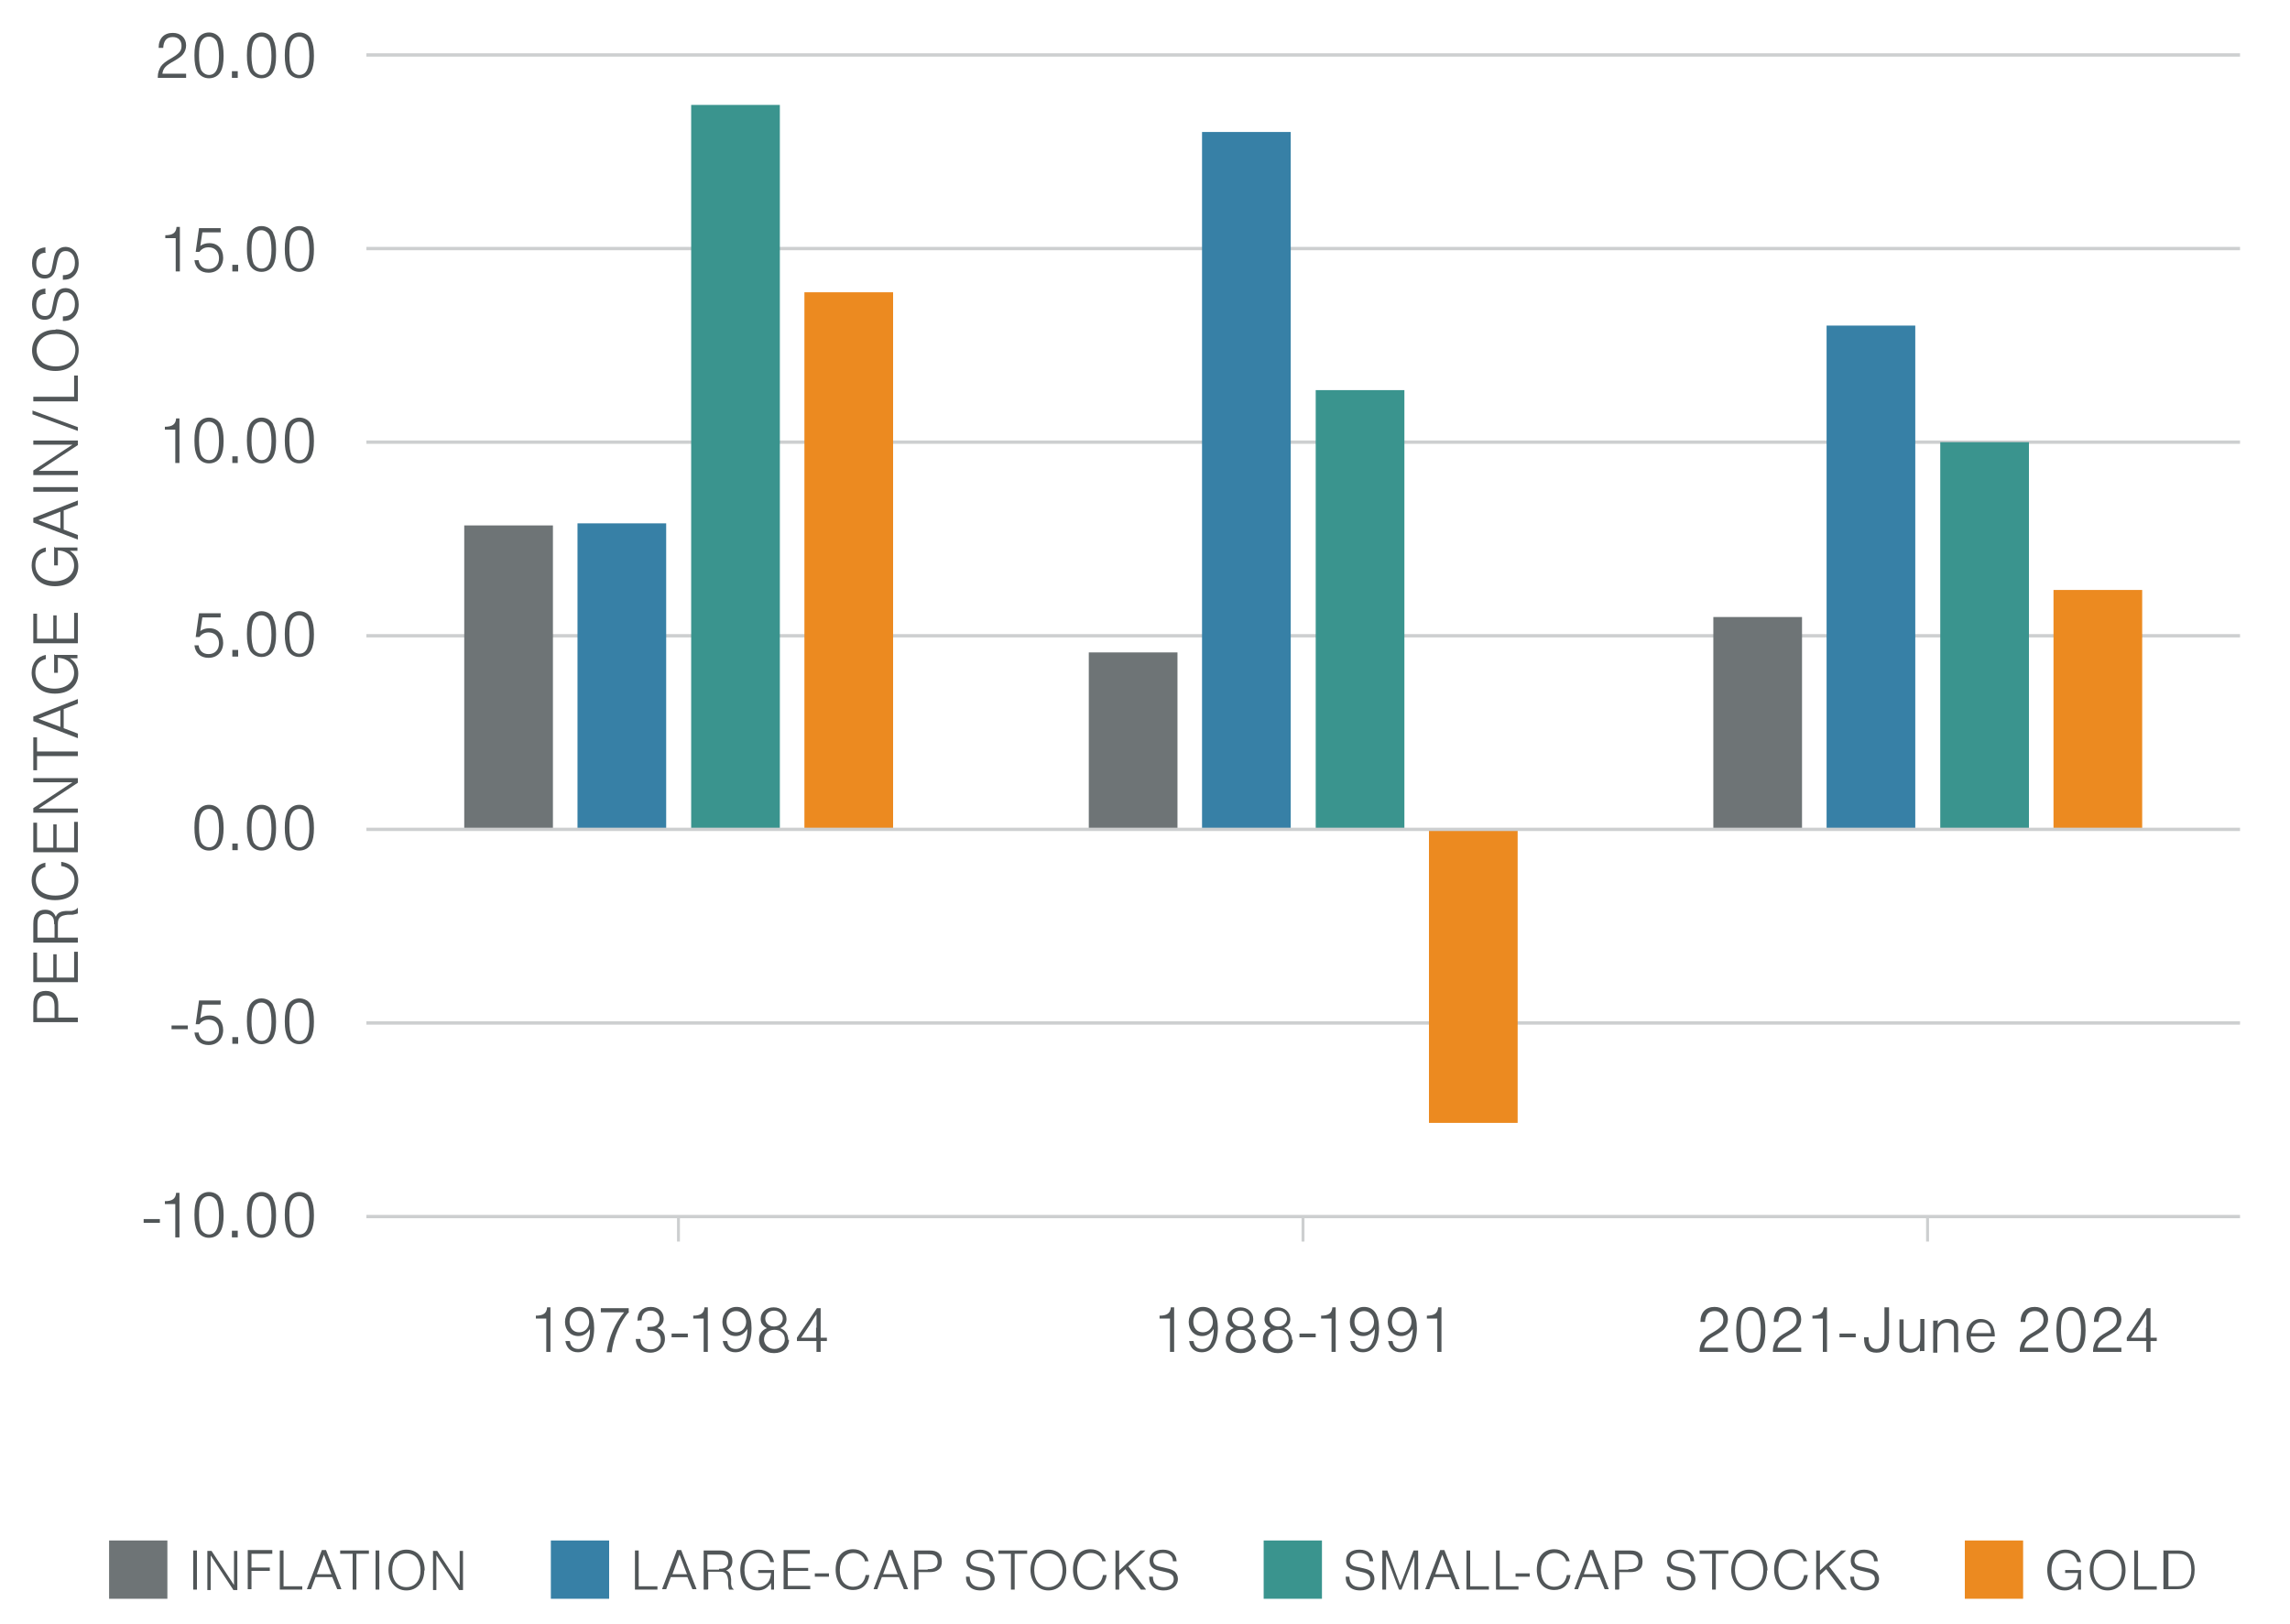 <?xml version="1.0" encoding="UTF-8"?>
<svg id="Layer_1" xmlns="http://www.w3.org/2000/svg" viewBox="0 0 55 39">
  <defs>
    <style>
      .cls-1 {
        fill: #3a948e;
      }

      .cls-2 {
        fill: #6e7476;
      }

      .cls-3 {
        fill: #ec8a20;
      }

      .cls-4 {
        fill: #3780a6;
      }

      .cls-5 {
        fill: #515658;
      }

      .cls-6 {
        fill: #cdcfd0;
      }
    </style>
  </defs>
  <g>
    <path class="cls-6" d="M53.8,29.26H8.8v-.08h45v.08ZM53.8,24.61H8.8v-.08h45v.08ZM53.8,15.31H8.8v-.08h45v.08ZM53.8,10.66H8.8v-.08h45v.08ZM53.8,6.01H8.8v-.08h45v.08ZM53.8,1.36H8.8v-.08h45v.08Z"/>
    <path class="cls-2" d="M41.15,14.82h2.13v5.1h-2.13v-5.1ZM26.15,15.67h2.13v4.25h-2.13v-4.25ZM11.15,12.62h2.13v7.3h-2.13v-7.3Z"/>
    <path class="cls-4" d="M43.87,7.82h2.13v12.1h-2.13V7.82ZM28.87,3.17h2.13v16.75h-2.13V3.17ZM13.87,12.57h2.13v7.35h-2.13v-7.35Z"/>
    <path class="cls-1" d="M46.6,10.62h2.13v9.3h-2.13v-9.3ZM31.6,9.37h2.13v10.55h-2.13v-10.55ZM16.6,2.52h2.13v17.4h-2.13V2.52Z"/>
    <path class="cls-3" d="M49.32,14.17h2.13v5.75h-2.13v-5.75ZM34.32,26.97h2.13v-7.05h-2.13v7.05ZM19.32,7.02h2.13v12.9h-2.13V7.02Z"/>
    <rect class="cls-6" x="8.8" y="19.88" width="45" height=".08"/>
  </g>
  <g>
    <path class="cls-5" d="M3.84,29.37h-.39v-.09h.39v.09Z"/>
    <path class="cls-5" d="M4.31,29.72h-.1v-.8h-.25v-.07c.18,0,.26-.06.27-.2h.08v1.07Z"/>
    <path class="cls-5" d="M5.3,28.8c.05.1.07.21.07.39,0,.17-.02.29-.07.38-.05.1-.16.16-.28.16s-.22-.06-.28-.16c-.05-.1-.07-.21-.07-.39s.02-.29.07-.39c.06-.1.16-.16.28-.16s.23.06.28.16ZM4.83,28.85c-.04.08-.05.19-.05.34s.02.26.05.34c.04.07.11.12.19.12.16,0,.24-.15.24-.45,0-.16-.02-.27-.05-.35-.04-.07-.11-.12-.19-.12s-.15.04-.19.12Z"/>
    <path class="cls-5" d="M5.71,29.56v.16h-.14v-.16h.14Z"/>
    <path class="cls-5" d="M6.56,28.8c.05.1.07.21.07.39,0,.17-.02.29-.07.38-.05.1-.16.16-.28.16s-.22-.06-.28-.16c-.05-.1-.07-.21-.07-.39s.02-.29.07-.39c.06-.1.16-.16.28-.16s.23.06.28.16ZM6.09,28.85c-.04.08-.05.19-.05.34s.02.26.05.34c.04.07.11.12.19.12.16,0,.24-.15.24-.45,0-.16-.02-.27-.05-.35-.04-.07-.11-.12-.19-.12s-.15.04-.19.12Z"/>
    <path class="cls-5" d="M7.47,28.8c.05.1.07.21.07.39,0,.17-.02.29-.07.38-.05.1-.16.16-.28.16s-.22-.06-.28-.16c-.05-.1-.07-.21-.07-.39s.02-.29.07-.39c.06-.1.16-.16.28-.16s.23.06.28.16ZM7,28.85c-.04.08-.05.19-.05.34s.02.26.05.34c.04.07.11.12.19.12.16,0,.24-.15.24-.45,0-.16-.02-.27-.05-.35-.04-.07-.11-.12-.19-.12s-.15.04-.19.12Z"/>
  </g>
  <g>
    <path class="cls-5" d="M4.51,24.72h-.39v-.09h.39v.09Z"/>
    <path class="cls-5" d="M4.82,24.45c.06-.04.13-.06.21-.06.2,0,.33.14.33.35s-.14.36-.35.36c-.19,0-.32-.11-.34-.3h.1c.02.13.1.21.24.21.15,0,.25-.1.25-.26s-.1-.26-.25-.26c-.1,0-.17.04-.22.11h-.09l.08-.57h.52v.1h-.44l-.05.33Z"/>
    <path class="cls-5" d="M5.72,24.91v.16h-.14v-.16h.14Z"/>
    <path class="cls-5" d="M6.56,24.15c.05.1.07.21.07.39,0,.17-.02.29-.07.38-.05.1-.16.16-.28.16s-.22-.06-.28-.16c-.05-.1-.07-.21-.07-.39s.02-.29.07-.39c.06-.1.16-.16.28-.16s.23.06.28.16ZM6.09,24.2c-.04.08-.05.19-.05.34s.02.26.05.34c.04.07.11.12.19.12.16,0,.24-.15.24-.45,0-.16-.02-.27-.05-.35-.04-.07-.11-.12-.19-.12s-.15.04-.19.12Z"/>
    <path class="cls-5" d="M7.47,24.15c.05.1.07.21.07.39,0,.17-.02.29-.07.38-.05.1-.16.16-.28.16s-.22-.06-.28-.16c-.05-.1-.07-.21-.07-.39s.02-.29.07-.39c.06-.1.16-.16.28-.16s.23.06.28.16ZM7,24.2c-.04.08-.05.19-.05.34s.02.26.05.34c.04.07.11.12.19.12.16,0,.24-.15.24-.45,0-.16-.02-.27-.05-.35-.04-.07-.11-.12-.19-.12s-.15.04-.19.12Z"/>
  </g>
  <g>
    <path class="cls-5" d="M5.3,19.5c.05.1.07.21.07.39,0,.17-.02.29-.07.38-.05.1-.16.16-.28.16s-.22-.06-.28-.16c-.05-.1-.07-.21-.07-.39s.02-.29.07-.39c.06-.1.16-.16.28-.16s.23.06.28.16ZM4.83,19.55c-.04.08-.05.19-.05.34s.02.26.05.34c.04.07.11.12.19.12.16,0,.24-.15.24-.45,0-.16-.02-.27-.05-.35-.04-.07-.11-.12-.19-.12s-.15.04-.19.12Z"/>
    <path class="cls-5" d="M5.71,20.26v.16h-.13v-.16h.13Z"/>
    <path class="cls-5" d="M6.56,19.5c.05.1.07.21.07.39,0,.17-.02.29-.07.38-.05.1-.16.16-.28.16s-.22-.06-.28-.16c-.05-.1-.07-.21-.07-.39s.02-.29.07-.39c.06-.1.16-.16.28-.16s.23.06.28.16ZM6.09,19.55c-.04.08-.05.19-.05.34s.02.26.05.34c.04.07.11.12.19.12.16,0,.24-.15.24-.45,0-.16-.02-.27-.05-.35-.04-.07-.11-.12-.19-.12s-.15.04-.19.12Z"/>
    <path class="cls-5" d="M7.47,19.5c.05.1.07.21.07.39,0,.17-.02.29-.07.38-.05.1-.16.16-.28.16s-.22-.06-.28-.16c-.05-.1-.07-.21-.07-.39s.02-.29.07-.39c.06-.1.16-.16.28-.16s.22.06.28.16ZM7,19.55c-.04.08-.05.19-.05.34s.02.26.05.34c.04.07.11.12.19.12.16,0,.24-.15.24-.45,0-.16-.02-.27-.05-.35-.04-.07-.11-.12-.19-.12s-.15.04-.19.12Z"/>
  </g>
  <g>
    <path class="cls-5" d="M4.82,15.15c.06-.04.13-.06.21-.06.2,0,.33.14.33.35s-.14.36-.35.36c-.19,0-.32-.11-.34-.3h.1c.02.13.1.21.24.21.15,0,.25-.1.25-.26s-.1-.26-.25-.26c-.1,0-.17.04-.22.11h-.09l.08-.57h.52v.1h-.44l-.05.33Z"/>
    <path class="cls-5" d="M5.72,15.61v.16h-.14v-.16h.14Z"/>
    <path class="cls-5" d="M6.56,14.85c.05.1.07.21.07.39,0,.17-.02.29-.07.38-.05.1-.16.16-.28.16s-.22-.06-.28-.16c-.05-.1-.07-.21-.07-.39s.02-.29.07-.39c.06-.1.16-.16.28-.16s.23.06.28.16ZM6.09,14.9c-.04.08-.05.19-.05.34s.02.26.05.34c.04.07.11.12.19.12.16,0,.24-.15.24-.45,0-.16-.02-.27-.05-.35-.04-.07-.11-.12-.19-.12s-.15.04-.19.12Z"/>
    <path class="cls-5" d="M7.47,14.85c.05.1.07.21.07.39,0,.17-.02.29-.07.38-.05.1-.16.16-.28.16s-.22-.06-.28-.16c-.05-.1-.07-.21-.07-.39s.02-.29.07-.39c.06-.1.16-.16.28-.16s.22.06.28.16ZM7,14.9c-.04.08-.05.19-.05.34s.02.26.05.34c.04.07.11.12.19.12.16,0,.24-.15.24-.45,0-.16-.02-.27-.05-.35-.04-.07-.11-.12-.19-.12s-.15.04-.19.12Z"/>
  </g>
  <g>
    <path class="cls-5" d="M4.31,11.12h-.1v-.8h-.25v-.07c.18,0,.26-.06.27-.2h.08v1.07Z"/>
    <path class="cls-5" d="M5.3,10.2c.05.1.07.21.07.39,0,.17-.02.29-.07.38-.05.1-.16.16-.28.16s-.22-.06-.28-.16c-.05-.1-.07-.21-.07-.39s.02-.29.07-.39c.06-.1.16-.16.28-.16s.22.06.28.16ZM4.83,10.25c-.04.08-.05.19-.05.34s.02.26.05.34c.04.07.11.12.19.12.16,0,.24-.15.24-.45,0-.16-.02-.27-.05-.35-.04-.07-.11-.12-.19-.12s-.15.04-.19.12Z"/>
    <path class="cls-5" d="M5.71,10.96v.16h-.13v-.16h.13Z"/>
    <path class="cls-5" d="M6.56,10.2c.05.1.07.21.07.39,0,.17-.02.29-.07.38-.05.1-.16.16-.28.16s-.22-.06-.28-.16c-.05-.1-.07-.21-.07-.39s.02-.29.07-.39c.06-.1.16-.16.28-.16s.23.06.28.16ZM6.09,10.25c-.04.08-.05.19-.05.34s.02.26.05.34c.04.07.11.12.19.12.16,0,.24-.15.24-.45,0-.16-.02-.27-.05-.35-.04-.07-.11-.12-.19-.12s-.15.04-.19.12Z"/>
    <path class="cls-5" d="M7.47,10.2c.05.1.07.21.07.39,0,.17-.02.29-.07.38-.05.1-.16.16-.28.16s-.22-.06-.28-.16c-.05-.1-.07-.21-.07-.39s.02-.29.07-.39c.06-.1.16-.16.28-.16s.23.06.28.16ZM7,10.25c-.04.08-.05.19-.05.34s.02.26.05.34c.04.07.11.12.19.12.16,0,.24-.15.24-.45,0-.16-.02-.27-.05-.35-.04-.07-.11-.12-.19-.12s-.15.04-.19.12Z"/>
  </g>
  <g>
    <path class="cls-5" d="M4.32,6.52h-.1v-.8h-.25v-.07c.18,0,.26-.06.27-.2h.08v1.07Z"/>
    <path class="cls-5" d="M4.82,5.9c.06-.04.13-.06.21-.06.2,0,.33.14.33.35s-.14.36-.35.36c-.19,0-.32-.11-.34-.3h.1c.02.13.1.21.24.21.15,0,.25-.1.25-.26s-.1-.26-.25-.26c-.1,0-.17.04-.22.11h-.09l.08-.57h.52v.1h-.44l-.05.33Z"/>
    <path class="cls-5" d="M5.72,6.36v.16h-.14v-.16h.14Z"/>
    <path class="cls-5" d="M6.56,5.6c.05.1.07.21.07.39,0,.17-.02.29-.07.38-.05.1-.16.16-.28.16s-.22-.06-.28-.16c-.05-.1-.07-.21-.07-.39s.02-.29.07-.39c.06-.1.16-.16.28-.16s.23.06.28.16ZM6.09,5.65c-.04.08-.05.19-.05.34s.02.26.05.34c.04.07.11.12.19.12.16,0,.24-.15.24-.45,0-.16-.02-.27-.05-.35-.04-.07-.11-.12-.19-.12s-.15.04-.19.12Z"/>
    <path class="cls-5" d="M7.47,5.6c.05.1.07.21.07.39,0,.17-.02.29-.07.38-.05.1-.16.16-.28.16s-.22-.06-.28-.16c-.05-.1-.07-.21-.07-.39s.02-.29.07-.39c.06-.1.16-.16.28-.16s.23.06.28.16ZM7,5.65c-.04.08-.05.19-.05.34s.02.26.05.34c.04.07.11.12.19.12.16,0,.24-.15.24-.45,0-.16-.02-.27-.05-.35-.04-.07-.11-.12-.19-.12s-.15.04-.19.12Z"/>
  </g>
  <g>
    <path class="cls-5" d="M4.47,1.87h-.68s0-.03,0-.03c0-.09.03-.17.07-.24.05-.07.11-.12.27-.21.18-.11.23-.17.23-.29,0-.13-.08-.21-.21-.21-.15,0-.22.09-.23.26h-.11c0-.23.13-.36.34-.36.19,0,.32.12.32.3,0,.08-.03.16-.08.22-.04.05-.1.09-.2.15-.22.12-.27.18-.29.31h.57v.09Z"/>
    <path class="cls-5" d="M5.3.95c.05.1.07.21.07.39,0,.17-.02.29-.07.38-.05.1-.16.16-.28.16s-.22-.06-.28-.16c-.05-.1-.07-.21-.07-.39s.02-.29.07-.39c.06-.1.16-.16.28-.16s.22.06.28.16ZM4.83,1c-.04.08-.05.19-.05.34s.02.26.05.34c.04.07.11.12.19.12.16,0,.24-.15.24-.45,0-.16-.02-.27-.05-.35-.04-.07-.11-.12-.19-.12s-.15.04-.19.12Z"/>
    <path class="cls-5" d="M5.71,1.71v.16h-.14v-.16h.14Z"/>
    <path class="cls-5" d="M6.56.95c.05.1.07.21.07.39,0,.17-.02.29-.07.38-.05.1-.16.16-.28.16s-.22-.06-.28-.16c-.05-.1-.07-.21-.07-.39s.02-.29.07-.39c.06-.1.16-.16.28-.16s.23.06.28.16ZM6.09,1c-.04.08-.05.19-.05.34s.02.26.05.34c.04.07.11.12.19.12.16,0,.24-.15.24-.45,0-.16-.02-.27-.05-.35-.04-.07-.11-.12-.19-.12s-.15.04-.19.12Z"/>
    <path class="cls-5" d="M7.47.95c.05.1.07.21.07.39,0,.17-.02.29-.07.38-.05.1-.16.16-.28.16s-.22-.06-.28-.16c-.05-.1-.07-.21-.07-.39s.02-.29.07-.39c.06-.1.16-.16.28-.16s.23.06.28.16ZM7,1c-.04.08-.05.19-.05.34s.02.26.05.34c.04.07.11.12.19.12.16,0,.24-.15.24-.45,0-.16-.02-.27-.05-.35-.04-.07-.11-.12-.19-.12s-.15.04-.19.12Z"/>
  </g>
  <g>
    <path class="cls-5" d="M13.22,32.47h-.1v-.8h-.25v-.07c.18,0,.26-.06.27-.2h.08v1.07Z"/>
    <path class="cls-5" d="M13.69,32.22c.01.12.09.18.2.18.1,0,.18-.05.22-.16.04-.08.06-.19.06-.29v-.03c-.07.11-.16.17-.28.17-.19,0-.32-.14-.32-.34s.14-.36.34-.36c.11,0,.2.04.26.12.07.09.1.22.1.39,0,.37-.14.58-.39.58-.17,0-.28-.11-.3-.27h.1ZM13.68,31.74c0,.16.09.26.23.26s.24-.11.24-.25c0-.15-.1-.26-.24-.26s-.23.1-.23.26Z"/>
    <path class="cls-5" d="M15.11,31.51c-.2.2-.38.62-.42.97h-.12c.06-.37.2-.7.42-.96h-.56v-.1h.67v.09Z"/>
    <path class="cls-5" d="M15.55,31.87s.03,0,.05,0c.08,0,.13-.01.18-.05.04-.04.06-.09.06-.15,0-.11-.09-.19-.21-.19-.14,0-.22.09-.22.23h0s-.1.01-.1.01c0-.21.12-.33.32-.33.19,0,.31.12.31.28,0,.1-.05.17-.15.23.13.05.18.13.18.26,0,.19-.15.33-.35.33-.12,0-.23-.05-.29-.13-.04-.06-.06-.12-.06-.2h.11c0,.16.1.25.25.25.14,0,.24-.09.24-.23,0-.14-.1-.22-.26-.22-.01,0-.03,0-.06,0v-.08Z"/>
    <path class="cls-5" d="M16.52,32.12h-.39v-.09h.39v.09Z"/>
    <path class="cls-5" d="M17,32.47h-.1v-.8h-.25v-.07c.18,0,.26-.06.27-.2h.08v1.07Z"/>
    <path class="cls-5" d="M17.47,32.22c.01.12.09.18.2.18.1,0,.18-.05.22-.16.04-.08.06-.19.06-.29v-.03c-.07.11-.16.17-.28.17-.19,0-.32-.14-.32-.34s.14-.36.34-.36c.11,0,.2.04.26.12.07.09.1.22.1.39,0,.37-.14.58-.39.58-.17,0-.28-.11-.3-.27h.1ZM17.45,31.74c0,.16.09.26.23.26s.24-.11.24-.25c0-.15-.1-.26-.24-.26s-.23.1-.23.26Z"/>
    <path class="cls-5" d="M18.95,32.18c0,.19-.14.32-.36.32s-.36-.13-.36-.32c0-.13.06-.23.19-.28-.1-.05-.15-.12-.15-.22,0-.16.13-.28.31-.28s.31.12.31.28c0,.1-.04.17-.15.22.13.05.19.15.19.28ZM18.35,32.17c0,.13.11.23.25.23s.25-.1.25-.23c0-.14-.1-.23-.25-.23s-.25.1-.25.23ZM18.38,31.67c0,.11.09.19.21.19s.21-.08.21-.19-.09-.19-.21-.19-.21.08-.21.19Z"/>
    <path class="cls-5" d="M19.14,32.21v-.08l.48-.71h.09v.71h.15v.08h-.15v.26h-.1v-.26h-.47ZM19.61,31.89c0-.12,0-.23,0-.32-.06.08-.11.17-.16.25l-.21.31h.36v-.24Z"/>
  </g>
  <g>
    <path class="cls-5" d="M28.2,32.47h-.1v-.8h-.25v-.07c.18,0,.26-.06.27-.2h.08v1.07Z"/>
    <path class="cls-5" d="M28.67,32.22c.01.12.09.18.2.18.1,0,.18-.05.22-.16.04-.08.06-.19.06-.29v-.03c-.07.11-.16.17-.28.17-.19,0-.32-.14-.32-.34s.14-.36.34-.36c.11,0,.2.04.26.12.07.09.1.22.1.39,0,.37-.14.58-.39.58-.17,0-.28-.11-.3-.27h.1ZM28.66,31.74c0,.16.09.26.23.26s.24-.11.24-.25c0-.15-.1-.26-.24-.26s-.23.1-.23.26Z"/>
    <path class="cls-5" d="M30.16,32.18c0,.19-.14.32-.36.32s-.36-.13-.36-.32c0-.13.06-.23.19-.28-.1-.05-.15-.12-.15-.22,0-.16.13-.28.31-.28s.31.12.31.28c0,.1-.04.17-.15.22.13.05.19.15.19.28ZM29.55,32.17c0,.13.11.23.25.23s.25-.1.25-.23c0-.14-.1-.23-.25-.23s-.25.1-.25.23ZM29.59,31.67c0,.11.09.19.21.19s.21-.08.21-.19-.09-.19-.21-.19-.21.08-.21.19Z"/>
    <path class="cls-5" d="M31.05,32.18c0,.19-.14.32-.36.32s-.36-.13-.36-.32c0-.13.06-.23.19-.28-.1-.05-.15-.12-.15-.22,0-.16.13-.28.31-.28s.31.12.31.28c0,.1-.04.17-.15.22.13.05.19.15.19.28ZM30.45,32.17c0,.13.11.23.25.23s.25-.1.25-.23c0-.14-.1-.23-.25-.23s-.25.1-.25.23ZM30.49,31.67c0,.11.09.19.21.19s.21-.08.21-.19-.09-.19-.21-.19-.21.08-.21.19Z"/>
    <path class="cls-5" d="M31.6,32.12h-.39v-.09h.39v.09Z"/>
    <path class="cls-5" d="M32.08,32.47h-.1v-.8h-.25v-.07c.18,0,.26-.06.27-.2h.08v1.07Z"/>
    <path class="cls-5" d="M32.54,32.22c.01.12.09.18.2.18.1,0,.18-.05.22-.16.04-.08.06-.19.06-.29v-.03c-.07.11-.16.17-.28.17-.19,0-.32-.14-.32-.34s.14-.36.34-.36c.11,0,.2.04.26.12.07.09.1.22.1.39,0,.37-.14.58-.39.58-.17,0-.28-.11-.3-.27h.1ZM32.53,31.74c0,.16.09.26.23.26s.24-.11.24-.25c0-.15-.1-.26-.24-.26s-.23.1-.23.26Z"/>
    <path class="cls-5" d="M33.45,32.22c.01.12.09.18.2.18.1,0,.18-.05.22-.16.04-.08.06-.19.06-.29v-.03c-.07.11-.16.17-.28.17-.19,0-.32-.14-.32-.34s.14-.36.34-.36c.11,0,.2.04.26.12.07.09.1.22.1.39,0,.37-.14.58-.39.58-.17,0-.28-.11-.3-.27h.1ZM33.43,31.74c0,.16.09.26.23.26s.24-.11.24-.25c0-.15-.1-.26-.24-.26s-.23.1-.23.26Z"/>
    <path class="cls-5" d="M34.62,32.47h-.1v-.8h-.25v-.07c.18,0,.26-.06.27-.2h.08v1.07Z"/>
  </g>
  <g>
    <path class="cls-5" d="M41.5,32.47h-.68s0-.03,0-.03c0-.09.03-.17.07-.24.05-.07.11-.12.27-.21.18-.11.23-.17.23-.29,0-.13-.08-.21-.21-.21-.15,0-.22.09-.23.26h-.11c0-.23.13-.36.34-.36.19,0,.32.12.32.3,0,.08-.03.16-.08.22-.04.05-.1.09-.2.15-.22.12-.27.18-.29.31h.57v.09Z"/>
    <path class="cls-5" d="M42.33,31.56c.05.1.07.21.07.39,0,.17-.02.29-.07.38-.05.1-.16.16-.28.16s-.22-.06-.28-.16c-.05-.1-.07-.21-.07-.39s.02-.29.07-.39c.06-.1.16-.16.28-.16s.23.06.28.16ZM41.86,31.6c-.04.08-.05.19-.05.34s.02.26.05.34c.04.07.11.12.19.12.16,0,.24-.15.24-.45,0-.16-.02-.27-.05-.35-.04-.07-.11-.12-.19-.12s-.15.04-.19.12Z"/>
    <path class="cls-5" d="M43.26,32.47h-.68s0-.03,0-.03c0-.09.03-.17.07-.24.05-.07.11-.12.27-.21.18-.11.23-.17.23-.29,0-.13-.08-.21-.21-.21-.15,0-.22.09-.23.26h-.11c0-.23.13-.36.34-.36.19,0,.32.12.32.3,0,.08-.03.16-.08.22-.04.05-.1.09-.2.15-.22.12-.27.18-.29.31h.57v.09Z"/>
    <path class="cls-5" d="M43.88,32.47h-.1v-.8h-.25v-.07c.18,0,.26-.06.27-.2h.08v1.07Z"/>
    <path class="cls-5" d="M44.57,32.12h-.39v-.09h.39v.09Z"/>
    <path class="cls-5" d="M45.37,31.4v.75c0,.22-.1.34-.3.34s-.3-.11-.3-.34v-.03h.11v.03c0,.16.07.25.19.25s.19-.08.19-.25v-.75h.11Z"/>
    <path class="cls-5" d="M46.11,32.47v-.11c-.06.09-.13.13-.24.13-.09,0-.16-.03-.2-.08-.04-.04-.05-.1-.05-.19v-.53h.1v.51c0,.08,0,.12.04.15.03.03.08.05.13.05.07,0,.13-.02.17-.07.04-.04.06-.1.06-.19v-.46h.1v.77h-.1Z"/>
    <path class="cls-5" d="M46.54,31.7v.11c.06-.09.13-.13.24-.13.09,0,.16.03.2.08.04.04.05.1.05.19v.53h-.1v-.51c0-.08,0-.12-.04-.15-.03-.03-.08-.05-.13-.05-.07,0-.13.02-.17.07-.04.04-.06.1-.06.19v.46h-.1v-.77h.1Z"/>
    <path class="cls-5" d="M47.33,32.1c0,.19.1.31.25.31.11,0,.19-.06.23-.18h.1c-.05.17-.17.26-.33.26-.21,0-.35-.16-.35-.4s.14-.41.34-.41c.15,0,.27.08.31.22.02.06.03.12.03.2h-.58ZM47.82,32.02c0-.17-.09-.26-.23-.26s-.22.09-.25.26h.48Z"/>
    <path class="cls-5" d="M49.19,32.47h-.68s0-.03,0-.03c0-.09.03-.17.07-.24.05-.07.11-.12.27-.21.18-.11.23-.17.23-.29,0-.13-.08-.21-.21-.21-.15,0-.22.09-.23.26h-.11c0-.23.13-.36.34-.36.19,0,.32.12.32.3,0,.08-.03.16-.08.22-.04.05-.1.09-.2.15-.22.12-.27.18-.29.31h.57v.09Z"/>
    <path class="cls-5" d="M50.02,31.56c.05.1.07.21.07.39,0,.17-.02.29-.07.38-.05.1-.16.16-.28.16s-.22-.06-.28-.16c-.05-.1-.07-.21-.07-.39s.02-.29.07-.39c.06-.1.16-.16.28-.16s.23.06.28.16ZM49.55,31.6c-.04.08-.05.19-.05.34s.02.26.05.34c.04.07.11.12.19.12.16,0,.24-.15.24-.45,0-.16-.02-.27-.05-.35-.04-.07-.11-.12-.19-.12s-.15.04-.19.12Z"/>
    <path class="cls-5" d="M50.95,32.47h-.68s0-.03,0-.03c0-.09.03-.17.07-.24.05-.07.11-.12.27-.21.18-.11.23-.17.23-.29,0-.13-.08-.21-.21-.21-.15,0-.22.09-.23.26h-.11c0-.23.13-.36.34-.36.19,0,.32.12.32.3,0,.08-.03.16-.08.22-.04.05-.1.09-.2.15-.22.12-.27.18-.29.31h.57v.09Z"/>
    <path class="cls-5" d="M51.08,32.21v-.08l.48-.71h.09v.71h.15v.08h-.15v.26h-.1v-.26h-.47ZM51.55,31.89c0-.12,0-.23,0-.32-.06.08-.11.17-.16.25l-.21.31h.36v-.24Z"/>
  </g>
  <g>
    <g>
      <g>
        <path class="cls-5" d="M4.73,38.18h-.09v-.94h.09v.94Z"/>
        <path class="cls-5" d="M5.6,38.18l-.54-.82c0,.05,0,.1,0,.15v.11s0,.12,0,.12v.45h-.08v-.94h.1l.54.82c0-.08,0-.27,0-.38v-.44h.08v.94h-.1Z"/>
        <path class="cls-5" d="M6.54,37.32h-.5v.33h.44v.08h-.44v.44h-.09v-.94h.59v.08Z"/>
        <path class="cls-5" d="M6.81,38.1h.45v.08h-.54v-.94h.09v.86Z"/>
        <path class="cls-5" d="M7.58,37.88l-.11.29h-.1l.36-.94h.1l.37.94h-.1l-.12-.29h-.41ZM7.78,37.34l-.17.47h.35l-.18-.47Z"/>
        <path class="cls-5" d="M8.56,38.18h-.09v-.86h-.3v-.08h.69v.08h-.3v.86Z"/>
        <path class="cls-5" d="M9.11,38.18h-.09v-.94h.09v.94Z"/>
        <path class="cls-5" d="M10.19,37.72c0,.29-.18.48-.43.48s-.43-.2-.43-.49.17-.49.43-.49.44.19.44.5ZM9.5,37.42c-.05.07-.08.17-.08.29,0,.25.13.41.34.41s.34-.16.34-.4c0-.12-.03-.22-.08-.29-.06-.08-.16-.12-.26-.12s-.19.04-.25.12Z"/>
        <path class="cls-5" d="M11.02,38.18l-.54-.82c0,.05,0,.1,0,.15v.11s0,.12,0,.12v.45h-.08v-.94h.1l.54.82c0-.08,0-.27,0-.38v-.44h.08v.94h-.1Z"/>
      </g>
      <rect class="cls-2" x="2.62" y="37" width="1.4" height="1.4"/>
    </g>
    <g>
      <g>
        <path class="cls-5" d="M15.34,38.1h.45v.08h-.54v-.94h.09v.86Z"/>
        <path class="cls-5" d="M16.11,37.88l-.11.29h-.1l.36-.94h.1l.37.94h-.1l-.12-.29h-.41ZM16.32,37.34l-.17.47h.35l-.18-.47Z"/>
        <path class="cls-5" d="M16.99,38.18h-.09v-.94h.39c.11,0,.17.02.22.06.05.04.08.11.08.19,0,.11-.04.18-.15.23.08.03.11.09.12.21v.12c.01.07.03.1.07.13h-.12s-.02-.06-.02-.11v-.11c-.02-.16-.07-.21-.19-.21h-.29v.42ZM17.27,37.68c.09,0,.13-.01.17-.04.04-.03.05-.08.05-.13s-.02-.1-.05-.13c-.04-.03-.08-.04-.17-.04h-.28v.36h.28Z"/>
        <path class="cls-5" d="M18.59,37.7v.48h-.07v-.16c-.09.12-.18.18-.32.18-.26,0-.42-.19-.42-.49s.17-.49.44-.49c.2,0,.34.11.37.3h-.09c-.03-.14-.13-.22-.28-.22-.21,0-.34.16-.34.41s.14.41.33.41c.11,0,.21-.06.26-.15.03-.06.04-.11.05-.19h-.31v-.07h.39Z"/>
        <path class="cls-5" d="M19.45,37.32h-.53v.34h.49v.07h-.49v.36h.54v.08h-.64v-.94h.63v.08Z"/>
        <path class="cls-5" d="M19.91,37.87h-.34v-.08h.34v.08Z"/>
        <path class="cls-5" d="M20.78,37.51c-.03-.13-.14-.21-.28-.21-.2,0-.33.16-.33.41s.12.4.32.4c.16,0,.27-.1.3-.28h.09c-.03.23-.18.36-.39.36-.26,0-.42-.19-.42-.49s.16-.49.42-.49c.19,0,.33.11.37.29h-.1Z"/>
        <path class="cls-5" d="M21.18,37.88l-.11.29h-.09l.36-.94h.1l.37.94h-.1l-.12-.29h-.41ZM21.38,37.34l-.17.47h.35l-.18-.47Z"/>
        <path class="cls-5" d="M22.05,38.18h-.09v-.94h.36c.11,0,.17.02.22.06.05.04.08.11.08.2s-.02.16-.08.2c-.05.04-.11.06-.22.06h-.26v.41ZM22.28,37.69c.17,0,.24-.06.24-.18,0-.06-.02-.11-.06-.14-.04-.03-.09-.04-.18-.04h-.23v.37h.23Z"/>
        <path class="cls-5" d="M23.77,37.5c0-.13-.09-.2-.24-.2-.14,0-.23.07-.23.18,0,.08.05.13.15.15l.18.04c.09.02.14.04.19.08.04.04.07.1.07.17,0,.17-.14.28-.34.28-.13,0-.23-.04-.29-.12-.04-.05-.06-.11-.06-.21h.09c0,.16.09.25.26.25.15,0,.24-.08.24-.19,0-.09-.05-.14-.19-.17l-.17-.04c-.15-.03-.22-.11-.22-.24,0-.16.12-.26.32-.26s.32.1.33.28h-.09Z"/>
        <path class="cls-5" d="M24.37,38.18h-.09v-.86h-.3v-.08h.69v.08h-.3v.86Z"/>
        <path class="cls-5" d="M25.61,37.72c0,.29-.18.48-.43.48s-.43-.2-.43-.49.17-.49.43-.49.43.19.43.5ZM24.92,37.42c-.05.07-.08.17-.08.29,0,.25.13.41.34.41s.34-.16.34-.4c0-.12-.03-.22-.08-.29-.06-.08-.16-.12-.26-.12s-.19.04-.25.12Z"/>
        <path class="cls-5" d="M26.48,37.51c-.03-.13-.14-.21-.28-.21-.2,0-.33.16-.33.41s.12.4.32.4c.16,0,.27-.1.3-.28h.09c-.03.23-.18.36-.39.36-.26,0-.42-.19-.42-.49s.16-.49.42-.49c.19,0,.33.11.37.29h-.1Z"/>
        <path class="cls-5" d="M27.52,38.18h-.12l-.37-.49-.15.14v.35h-.09v-.94h.09v.48l.51-.48h.12l-.41.38.42.55Z"/>
        <path class="cls-5" d="M28.17,37.5c0-.13-.09-.2-.24-.2-.14,0-.23.07-.23.18,0,.08.05.13.16.15l.17.04c.09.02.14.04.19.08.04.04.07.1.07.17,0,.17-.14.28-.34.28-.13,0-.23-.04-.29-.12-.04-.05-.06-.11-.06-.21h.09c0,.16.09.25.26.25.15,0,.24-.08.24-.19,0-.09-.05-.14-.19-.17l-.17-.04c-.15-.03-.22-.11-.22-.24,0-.16.12-.26.32-.26s.32.1.33.28h-.09Z"/>
      </g>
      <rect class="cls-4" x="13.23" y="37" width="1.4" height="1.4"/>
    </g>
    <g>
      <g>
        <path class="cls-5" d="M32.89,37.5c0-.13-.09-.2-.24-.2-.14,0-.23.07-.23.18,0,.08.05.13.15.15l.18.04c.09.02.14.04.19.08.04.04.07.1.07.17,0,.17-.14.28-.34.28-.13,0-.23-.04-.29-.12-.04-.05-.06-.11-.06-.21h.09c0,.16.09.25.26.25.15,0,.24-.08.24-.19,0-.09-.05-.14-.19-.17l-.17-.04c-.15-.03-.22-.11-.22-.24,0-.16.12-.26.32-.26s.32.1.33.28h-.09Z"/>
        <path class="cls-5" d="M33.6,38.18l-.31-.81c0,.16,0,.34,0,.5v.31h-.09v-.94h.12l.31.84.32-.84h.11v.94h-.09v-.25c0-.22,0-.44,0-.55l-.31.8h-.09Z"/>
        <path class="cls-5" d="M34.44,37.88l-.11.29h-.1l.36-.94h.1l.37.94h-.1l-.12-.29h-.41ZM34.64,37.34l-.17.47h.35l-.18-.47Z"/>
        <path class="cls-5" d="M35.31,38.1h.45v.08h-.54v-.94h.09v.86Z"/>
        <path class="cls-5" d="M36.02,38.1h.45v.08h-.54v-.94h.09v.86Z"/>
        <path class="cls-5" d="M36.74,37.87h-.34v-.08h.34v.08Z"/>
        <path class="cls-5" d="M37.62,37.51c-.03-.13-.14-.21-.28-.21-.2,0-.33.16-.33.41s.12.4.32.4c.16,0,.27-.1.3-.28h.09c-.03.23-.18.36-.39.36-.26,0-.42-.19-.42-.49s.16-.49.42-.49c.19,0,.33.11.37.29h-.1Z"/>
        <path class="cls-5" d="M38.01,37.88l-.11.29h-.09l.36-.94h.1l.37.94h-.1l-.12-.29h-.41ZM38.21,37.34l-.17.47h.35l-.18-.47Z"/>
        <path class="cls-5" d="M38.88,38.18h-.09v-.94h.36c.11,0,.17.02.22.06.05.04.08.11.08.2s-.02.16-.08.2c-.05.04-.11.06-.22.06h-.26v.41ZM39.11,37.69c.17,0,.24-.06.24-.18,0-.06-.02-.11-.06-.14-.04-.03-.09-.04-.18-.04h-.23v.37h.23Z"/>
        <path class="cls-5" d="M40.6,37.5c0-.13-.09-.2-.24-.2-.14,0-.23.07-.23.18,0,.08.05.13.16.15l.17.04c.09.02.14.04.19.08.04.04.07.1.07.17,0,.17-.14.28-.34.28-.13,0-.23-.04-.29-.12-.04-.05-.06-.11-.06-.21h.09c0,.16.09.25.26.25.15,0,.24-.08.24-.19,0-.09-.05-.14-.19-.17l-.17-.04c-.15-.03-.22-.11-.22-.24,0-.16.12-.26.32-.26s.32.1.33.28h-.09Z"/>
        <path class="cls-5" d="M41.21,38.18h-.09v-.86h-.3v-.08h.69v.08h-.3v.86Z"/>
        <path class="cls-5" d="M42.44,37.72c0,.29-.18.48-.43.48s-.43-.2-.43-.49.17-.49.43-.49.44.19.44.5ZM41.75,37.42c-.05.07-.08.17-.08.29,0,.25.13.41.34.41s.34-.16.34-.4c0-.12-.03-.22-.08-.29-.06-.08-.16-.12-.26-.12s-.19.04-.25.12Z"/>
        <path class="cls-5" d="M43.32,37.51c-.03-.13-.14-.21-.28-.21-.2,0-.33.16-.33.41s.12.4.32.4c.16,0,.27-.1.3-.28h.09c-.03.23-.18.36-.39.36-.26,0-.42-.19-.42-.49s.16-.49.42-.49c.19,0,.33.11.37.29h-.1Z"/>
        <path class="cls-5" d="M44.35,38.18h-.12l-.37-.49-.15.14v.35h-.09v-.94h.09v.48l.51-.48h.12l-.41.38.42.55Z"/>
        <path class="cls-5" d="M45.01,37.5c0-.13-.09-.2-.24-.2-.14,0-.23.07-.23.18,0,.08.05.13.16.15l.17.04c.09.02.14.04.19.08.04.04.07.1.07.17,0,.17-.14.28-.34.28-.13,0-.23-.04-.29-.12-.04-.05-.06-.11-.06-.21h.09c0,.16.09.25.26.25.15,0,.24-.08.24-.19,0-.09-.05-.14-.19-.17l-.17-.04c-.15-.03-.22-.11-.22-.24,0-.16.12-.26.32-.26s.32.1.33.28h-.09Z"/>
      </g>
      <rect class="cls-1" x="30.35" y="37" width="1.4" height="1.4"/>
    </g>
    <g>
      <g>
        <path class="cls-5" d="M49.98,37.7v.48h-.07v-.16c-.09.12-.18.18-.32.18-.26,0-.42-.19-.42-.49s.17-.49.44-.49c.2,0,.34.11.37.3h-.09c-.03-.14-.13-.22-.28-.22-.21,0-.34.16-.34.41s.14.41.33.41c.11,0,.21-.06.26-.15.03-.06.04-.11.05-.19h-.31v-.07h.39Z"/>
        <path class="cls-5" d="M51.05,37.72c0,.29-.18.48-.43.48s-.43-.2-.43-.49.17-.49.43-.49.43.19.43.5ZM50.36,37.42c-.06.07-.08.17-.08.29,0,.25.13.41.34.41s.34-.16.34-.4c0-.12-.03-.22-.08-.29-.06-.08-.16-.12-.26-.12s-.19.04-.25.12Z"/>
        <path class="cls-5" d="M51.35,38.1h.45v.08h-.54v-.94h.09v.86Z"/>
        <path class="cls-5" d="M51.97,37.24h.34c.16,0,.26.05.32.14.05.08.08.19.08.32,0,.14-.03.25-.1.34-.07.09-.16.13-.33.13h-.32v-.94ZM52.27,38.1c.15,0,.22-.03.28-.11.05-.07.08-.16.08-.28,0-.13-.03-.24-.08-.3-.05-.06-.12-.09-.23-.09h-.24v.78h.21Z"/>
      </g>
      <rect class="cls-3" x="47.19" y="37" width="1.4" height="1.4"/>
    </g>
  </g>
  <rect class="cls-6" x="16.26" y="29.22" width=".07" height=".6"/>
  <rect class="cls-6" x="31.26" y="29.22" width=".07" height=".6"/>
  <rect class="cls-6" x="46.26" y="29.22" width=".07" height=".6"/>
  <g>
    <path class="cls-5" d="M1.87,24.44v.11H.8v-.41c0-.12.02-.19.07-.25.05-.06.13-.09.23-.09s.18.03.23.09.07.13.07.25v.3h.47ZM1.31,24.18c0-.19-.06-.27-.21-.27-.07,0-.13.02-.16.07-.04.04-.05.1-.05.21v.26h.42v-.26Z"/>
    <path class="cls-5" d="M.89,22.87v.61h.39v-.56h.08v.56h.42v-.62h.09v.73H.8v-.71h.09Z"/>
    <path class="cls-5" d="M1.87,22.53v.11H.8v-.45c0-.12.02-.19.07-.25.05-.06.12-.09.21-.09.13,0,.21.05.26.17.04-.09.1-.13.24-.14h.14c.08-.02.11-.03.15-.08v.14s-.07.02-.12.03h-.12c-.18.02-.24.07-.24.22v.33h.48ZM1.3,22.2c0-.1-.01-.15-.05-.19-.04-.04-.09-.06-.15-.06s-.12.02-.15.06c-.04.04-.05.09-.05.19v.32h.41v-.32Z"/>
    <path class="cls-5" d="M1.1,20.82c-.15.04-.24.16-.24.32,0,.23.18.37.47.37s.46-.14.46-.37c0-.18-.12-.31-.32-.34v-.1c.26.04.41.2.41.45,0,.29-.21.47-.56.47s-.56-.19-.56-.48c0-.22.12-.38.33-.42v.11Z"/>
    <path class="cls-5" d="M.89,19.75v.61h.39v-.56h.08v.56h.42v-.62h.09v.73H.8v-.71h.09Z"/>
    <path class="cls-5" d="M1.87,18.8l-.94.62c.06,0,.11,0,.17,0h.13s.13,0,.13,0h.51v.1H.8v-.11l.94-.62c-.09,0-.3,0-.44,0h-.5v-.1h1.07v.11Z"/>
    <path class="cls-5" d="M1.87,18.05v.11h-.98v.34h-.09v-.79h.09v.34h.98Z"/>
    <path class="cls-5" d="M1.53,17.49l.34.13v.11l-1.07-.41v-.11l1.07-.42v.11l-.34.13v.47ZM.91,17.26l.54.2v-.4l-.54.21Z"/>
    <path class="cls-5" d="M1.32,15.73h.54v.08h-.18c.14.1.2.21.2.37,0,.29-.22.48-.56.48s-.56-.2-.56-.5c0-.23.13-.39.34-.43v.1c-.16.04-.25.15-.25.32,0,.24.18.39.46.39s.47-.16.47-.38c0-.13-.06-.24-.17-.3-.07-.04-.12-.05-.22-.06v.36h-.09v-.45Z"/>
    <path class="cls-5" d="M.89,14.73v.61h.39v-.56h.08v.56h.42v-.62h.09v.73H.8v-.71h.09Z"/>
    <path class="cls-5" d="M1.32,13.15h.54v.08h-.18c.14.1.2.21.2.37,0,.29-.22.48-.56.48s-.56-.2-.56-.5c0-.23.13-.39.34-.43v.1c-.16.04-.25.15-.25.32,0,.24.18.39.46.39s.47-.16.47-.38c0-.13-.06-.24-.17-.3-.07-.04-.12-.05-.22-.06v.36h-.09v-.45Z"/>
    <path class="cls-5" d="M1.53,12.72l.34.13v.11l-1.07-.41v-.11l1.07-.42v.11l-.34.13v.47ZM.91,12.49l.54.2v-.4l-.54.21Z"/>
    <path class="cls-5" d="M1.87,11.7v.11H.8v-.11h1.07Z"/>
    <path class="cls-5" d="M1.87,10.69l-.94.62c.06,0,.11,0,.17,0h.13s.13,0,.13,0h.51v.1H.8v-.11l.94-.62c-.09,0-.3,0-.44,0h-.5v-.1h1.07v.11Z"/>
    <path class="cls-5" d="M1.87,10.26v.09l-1.09-.4v-.09l1.09.4Z"/>
    <path class="cls-5" d="M1.78,9.53v-.51h.09v.62H.8v-.11h.98Z"/>
    <path class="cls-5" d="M1.34,7.91c.33,0,.55.2.55.5s-.22.5-.56.5-.56-.2-.56-.49.22-.5.56-.5ZM1.01,8.7c.08.06.19.1.33.1.28,0,.47-.15.47-.39s-.19-.39-.46-.39c-.14,0-.25.03-.33.1-.09.07-.14.18-.14.29s.05.22.14.29Z"/>
    <path class="cls-5" d="M1.1,7.06c-.15,0-.23.1-.23.27,0,.16.08.26.21.26.09,0,.15-.05.17-.18l.04-.2c.02-.1.05-.17.09-.21.05-.05.11-.08.19-.08.19,0,.32.16.32.39,0,.15-.05.26-.14.33-.06.05-.13.07-.24.07v-.11c.19,0,.29-.11.29-.3,0-.17-.09-.28-.22-.28-.11,0-.16.06-.2.22l-.04.19c-.04.17-.12.25-.27.25-.18,0-.3-.14-.3-.37s.11-.36.32-.38v.11Z"/>
    <path class="cls-5" d="M1.1,6.07c-.15,0-.23.1-.23.27,0,.16.08.26.21.26.09,0,.15-.05.17-.18l.04-.2c.02-.1.05-.17.09-.21.05-.05.11-.08.19-.08.19,0,.32.16.32.39,0,.15-.05.26-.14.33-.06.05-.13.07-.24.07v-.11c.19,0,.29-.11.29-.3,0-.17-.09-.28-.22-.28-.11,0-.16.06-.2.22l-.04.19c-.04.17-.12.25-.27.25-.18,0-.3-.14-.3-.37s.11-.36.32-.38v.11Z"/>
  </g>
</svg>